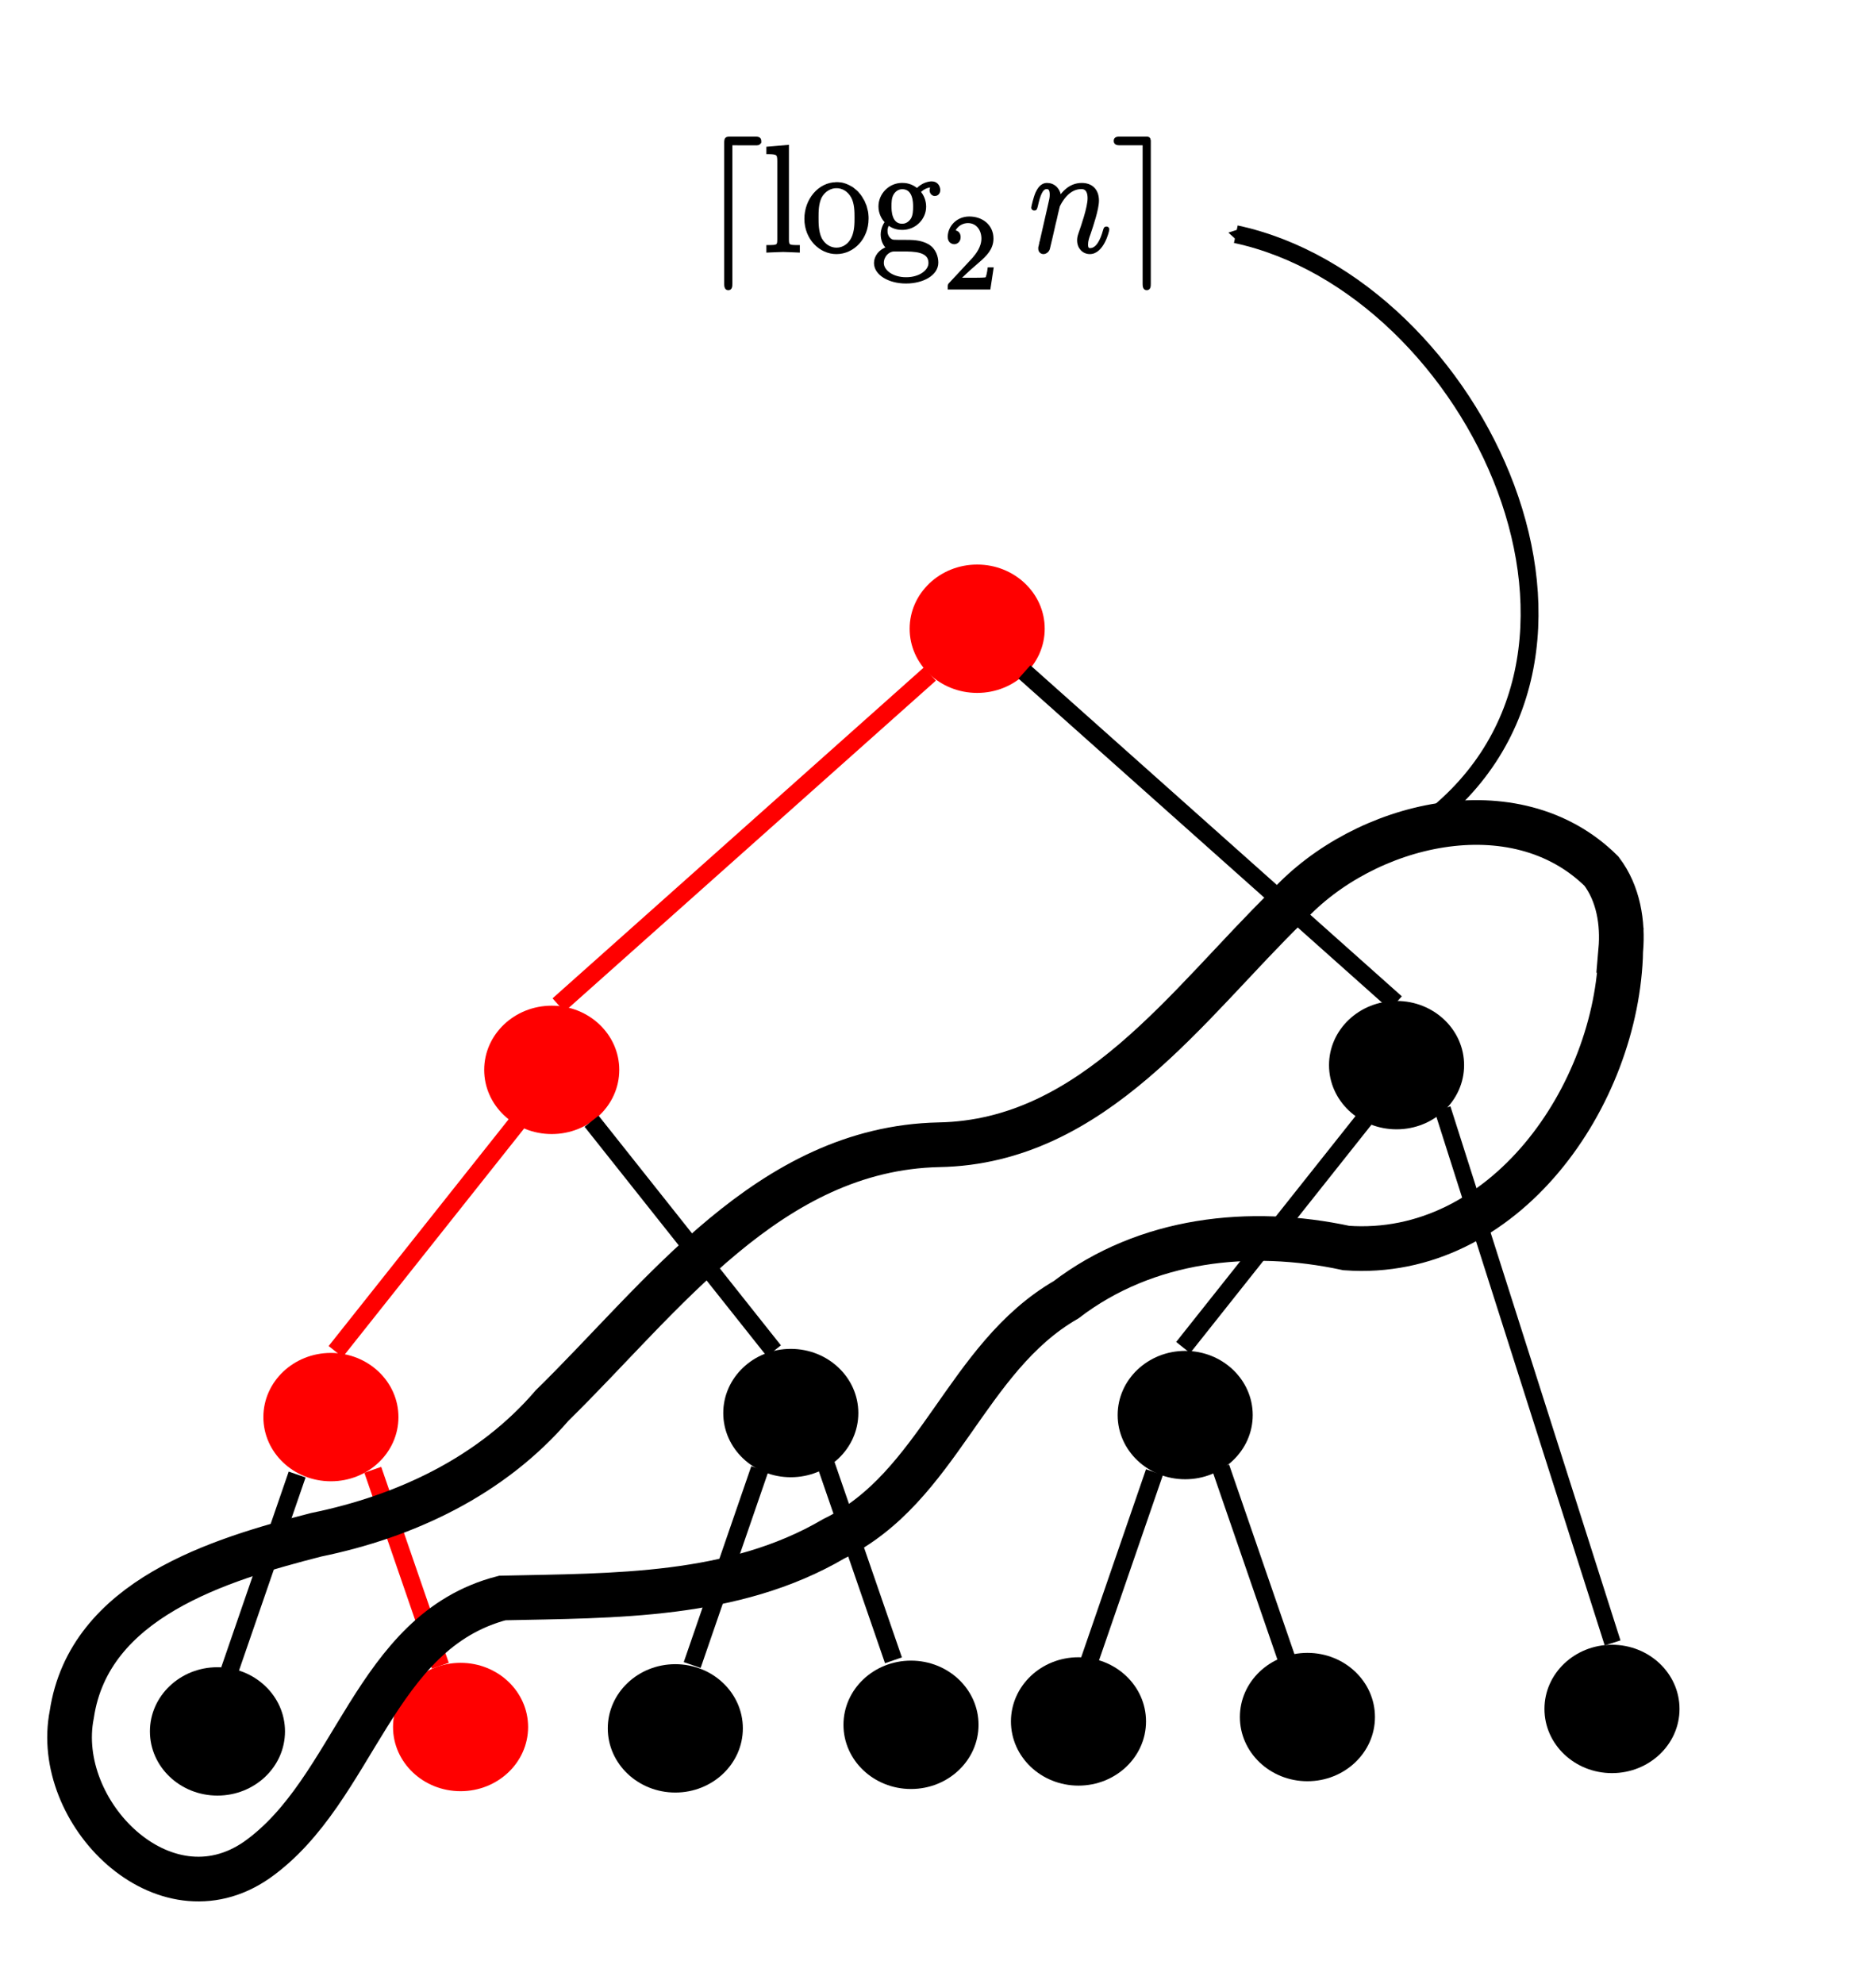 <?xml version="1.0" encoding="UTF-8" standalone="no"?>
<!-- Created with Inkscape (http://www.inkscape.org/) -->

<svg
   xmlns:ns0="http://www.iki.fi/pav/software/textext/"
   xmlns:dc="http://purl.org/dc/elements/1.1/"
   xmlns:cc="http://creativecommons.org/ns#"
   xmlns:rdf="http://www.w3.org/1999/02/22-rdf-syntax-ns#"
   xmlns:svg="http://www.w3.org/2000/svg"
   xmlns="http://www.w3.org/2000/svg"
   xmlns:sodipodi="http://sodipodi.sourceforge.net/DTD/sodipodi-0.dtd"
   xmlns:inkscape="http://www.inkscape.org/namespaces/inkscape"
   width="210mm"
   height="222mm"
   viewBox="0 0 210 222"
   version="1.1"
   id="svg10425"
   inkscape:version="0.92.1 r15371"
   sodipodi:docname="maximo_y_segundo.svg">
  <sodipodi:namedview
     id="base"
     pagecolor="#ffffff"
     bordercolor="#666666"
     borderopacity="1.0"
     inkscape:pageopacity="0.0"
     inkscape:pageshadow="2"
     inkscape:zoom="0.49497475"
     inkscape:cx="-46.32118"
     inkscape:cy="405.86793"
     inkscape:document-units="mm"
     inkscape:current-layer="layer1"
     showgrid="false"
     inkscape:window-width="1366"
     inkscape:window-height="704"
     inkscape:window-x="0"
     inkscape:window-y="27"
     inkscape:window-maximized="1" />
  <defs
     id="defs10419">
    <marker
       inkscape:isstock="true"
       style="overflow:visible"
       id="TriangleOutS"
       refX="0"
       refY="0"
       orient="auto"
       inkscape:stockid="TriangleOutS">
      <path
         transform="scale(0.2)"
         style="fill:#000000;fill-opacity:1;fill-rule:evenodd;stroke:#000000;stroke-width:1pt;stroke-opacity:1"
         d="M 5.77,0 -2.88,5 V -5 Z"
         id="path4896"
         inkscape:connector-curvature="0" />
    </marker>
  </defs>
  <g
     id="layer1"
     inkscape:groupmode="layer"
     inkscape:label="Layer 1"
     transform="translate(0,-75)">
    <ellipse
       ry="7.182"
       rx="7.56"
       cy="267.14"
       cx="146.353"
       id="path10427"
       style="stroke-width:0.661;stroke-miterlimit:4;stroke-dasharray:none" />
    <ellipse
       ry="7.182"
       rx="7.56"
       cy="266.233"
       cx="180.446"
       id="path10427-6"
       style="stroke-width:0.661;stroke-miterlimit:4;stroke-dasharray:none" />
    <ellipse
       ry="7.182"
       rx="7.56"
       cy="268.009"
       cx="101.978"
       id="path10427-2"
       style="stroke-width:0.661;stroke-miterlimit:4;stroke-dasharray:none" />
    <ellipse
       ry="7.182"
       rx="7.56"
       cy="267.631"
       cx="120.726"
       id="path10427-6-6"
       style="stroke-width:0.661;stroke-miterlimit:4;stroke-dasharray:none" />
    <ellipse
       ry="7.182"
       rx="7.56"
       cy="268.255"
       cx="51.556"
       id="path10427-1"
       style="fill:#ff0000;stroke-width:0.661;stroke-miterlimit:4;stroke-dasharray:none" />
    <ellipse
       ry="7.182"
       rx="7.56"
       cy="268.406"
       cx="75.595"
       id="path10427-6-8"
       style="stroke-width:0.661;stroke-miterlimit:4;stroke-dasharray:none" />
    <ellipse
       ry="7.182"
       rx="7.56"
       cy="268.746"
       cx="24.342"
       id="path10427-6-6-9"
       style="stroke-width:0.661;stroke-miterlimit:4;stroke-dasharray:none" />
    <ellipse
       ry="7.182"
       rx="7.56"
       cy="233.576"
       cx="37.042"
       id="path10427-6-6-9-2"
       style="fill:#ff0000;stroke-width:0.661;stroke-miterlimit:4;stroke-dasharray:none" />
    <ellipse
       ry="7.182"
       rx="7.56"
       cy="233.122"
       cx="88.522"
       id="path10427-6-6-9-0"
       style="stroke-width:0.661;stroke-miterlimit:4;stroke-dasharray:none" />
    <ellipse
       ry="7.182"
       rx="7.56"
       cy="233.349"
       cx="132.67"
       id="path10427-6-6-9-23"
       style="stroke-width:0.661;stroke-miterlimit:4;stroke-dasharray:none" />
    <ellipse
       ry="7.182"
       rx="7.56"
       cy="194.72"
       cx="61.761"
       id="path10427-6-6-9-7"
       style="fill:#ff0000;stroke-width:0.661;stroke-miterlimit:4;stroke-dasharray:none" />
    <ellipse
       ry="7.182"
       rx="7.56"
       cy="194.19"
       cx="156.331"
       id="path10427-6-6-9-5"
       style="stroke-width:0.661;stroke-miterlimit:4;stroke-dasharray:none" />
    <ellipse
       ry="7.182"
       rx="7.56"
       cy="145.356"
       cx="109.386"
       id="path10427-6-6-9-9"
       style="fill:#ff0000;stroke-width:0.661;stroke-miterlimit:4;stroke-dasharray:none" />
    <path
       inkscape:connector-curvature="0"
       id="path10531"
       d="M 33.262,240.001 C 25.702,261.924 25.702,261.924 25.702,261.924"
       style="fill:none;stroke:#000000;stroke-width:2;stroke-linecap:butt;stroke-linejoin:miter;stroke-miterlimit:4;stroke-dasharray:none;stroke-opacity:1" />
    <path
       inkscape:connector-curvature="0"
       id="path10531-2"
       d="m 41.729,239.472 c 7.56,21.923 7.56,21.923 7.56,21.923"
       style="fill:#ff0000;stroke:#ff0000;stroke-width:2;stroke-linecap:butt;stroke-linejoin:miter;stroke-miterlimit:4;stroke-dasharray:none;stroke-opacity:1" />
    <path
       inkscape:connector-curvature="0"
       id="path10531-28"
       d="m 85.045,239.396 c -7.56,21.923 -7.56,21.923 -7.56,21.923"
       style="fill:none;stroke:#000000;stroke-width:2;stroke-linecap:butt;stroke-linejoin:miter;stroke-miterlimit:4;stroke-dasharray:none;stroke-opacity:1" />
    <path
       inkscape:connector-curvature="0"
       id="path10531-28-9"
       d="m 92.453,238.867 c 7.56,21.923 7.56,21.923 7.56,21.923"
       style="fill:none;stroke:#000000;stroke-width:2;stroke-linecap:butt;stroke-linejoin:miter;stroke-miterlimit:4;stroke-dasharray:none;stroke-opacity:1" />
    <path
       inkscape:connector-curvature="0"
       id="path10531-28-2"
       d="m 129.23,239.737 c -7.56,21.923 -7.56,21.923 -7.56,21.923"
       style="fill:none;stroke:#000000;stroke-width:2;stroke-linecap:butt;stroke-linejoin:miter;stroke-miterlimit:4;stroke-dasharray:none;stroke-opacity:1" />
    <path
       inkscape:connector-curvature="0"
       id="path10531-28-9-9"
       d="m 136.638,239.208 c 7.56,21.923 7.56,21.923 7.56,21.923"
       style="fill:none;stroke:#000000;stroke-width:2;stroke-linecap:butt;stroke-linejoin:miter;stroke-miterlimit:4;stroke-dasharray:none;stroke-opacity:1" />
    <path
       inkscape:connector-curvature="0"
       id="path11155"
       d="M 37.571,226.243 57.982,200.54"
       style="fill:none;stroke:#ff0000;stroke-width:2;stroke-linecap:butt;stroke-linejoin:miter;stroke-miterlimit:4;stroke-dasharray:none;stroke-opacity:1" />
    <path
       inkscape:connector-curvature="0"
       id="path11155-3"
       d="M 86.632,226.167 66.221,200.465"
       style="fill:none;stroke:#000000;stroke-width:2;stroke-linecap:butt;stroke-linejoin:miter;stroke-miterlimit:4;stroke-dasharray:none;stroke-opacity:1" />
    <path
       inkscape:connector-curvature="0"
       id="path11172"
       d="m 62.517,187.463 41.577,-37.042"
       style="fill:none;stroke:#ff0000;stroke-width:2;stroke-linecap:butt;stroke-linejoin:miter;stroke-miterlimit:4;stroke-dasharray:none;stroke-opacity:1" />
    <path
       inkscape:connector-curvature="0"
       id="path11172-1"
       d="M 156.255,187.236 114.678,150.194"
       style="fill:none;stroke:#000000;stroke-width:2;stroke-linecap:butt;stroke-linejoin:miter;stroke-miterlimit:4;stroke-dasharray:none;stroke-opacity:1" />
    <path
       inkscape:connector-curvature="0"
       id="path11155-9"
       d="m 132.443,225.789 20.411,-25.702"
       style="fill:none;stroke:#000000;stroke-width:2;stroke-linecap:butt;stroke-linejoin:miter;stroke-miterlimit:4;stroke-dasharray:none;stroke-opacity:1" />
    <path
       inkscape:connector-curvature="0"
       id="path11204"
       d="M 180.514,258.845 161.479,199.083"
       style="fill:none;stroke:#000000;stroke-width:1.852;stroke-linecap:butt;stroke-linejoin:miter;stroke-miterlimit:4;stroke-dasharray:none;stroke-opacity:1" />
    <path
       inkscape:connector-curvature="0"
       id="path11208"
       d="m 181.429,181.339 c -0.344,16.232 -13.026,34.595 -30.723,33.317 -10.773,-2.316 -22.378,-1.078 -31.377,5.792 -11.247,6.498 -14.21,20.998 -25.99,26.74 -11.223,6.585 -24.606,6.353 -37.107,6.629 C 41.728,257.572 39.823,275.31 28.739,283.14 18.3,290.372 5.872,277.769 8.035,266.849 9.968,253.937 24.486,249.538 35.386,246.745 c 10.073,-2.065 19.637,-6.573 26.423,-14.474 12.349,-12.078 24.288,-28.76 43.296,-29.171 17.343,-0.31 27.849,-15.822 39.071,-26.75 8.499,-9.256 25.399,-13.452 35.09,-3.865 1.901,2.507 2.429,5.788 2.161,8.854 z"
       style="fill:none;stroke:#000000;stroke-width:5;stroke-linecap:butt;stroke-linejoin:miter;stroke-miterlimit:4;stroke-dasharray:none;stroke-opacity:1" />
    <path
       inkscape:connector-curvature="0"
       id="path11225"
       d="m 158.75,167.732 c 26.522,-18.595 6.482,-60.767 -20.411,-66.524"
       style="fill:none;stroke:#000000;stroke-width:2;stroke-linecap:butt;stroke-linejoin:miter;stroke-miterlimit:4;stroke-dasharray:none;stroke-opacity:1;marker-end:url(#TriangleOutS)" />
    <g
       ns0:preamble=""
       ns0:text="$\\lceil \\log_{2}{n}\\rceil $"
       word-spacing="normal"
       letter-spacing="normal"
       font-size-adjust="none"
       font-stretch="normal"
       font-weight="normal"
       font-variant="normal"
       font-style="normal"
       stroke-miterlimit="10.433"
       xml:space="preserve"
       transform="matrix(1.564,0,0,-1.7,-270.956,1220.397)"
       id="content"
       style="font-style:normal;font-variant:normal;font-weight:normal;font-stretch:normal;letter-spacing:normal;word-spacing:normal;text-anchor:start;fill:none;fill-opacity:1;fill-rule:evenodd;stroke:#000000;stroke-width:0.184;stroke-linecap:butt;stroke-linejoin:miter;stroke-miterlimit:10.433;stroke-dasharray:none;stroke-dashoffset:0;stroke-opacity:1"><path
         id="path148"
         d="m 227.28,664.29 h 0.02 0.01 0.03 0.03 0.03 0.02 0.01 l 0.02,0.01 h 0.01 0.02 0.01 l 0.01,0.01 h 0.02 l 0.01,0.01 h 0.01 l 0.01,0.01 0.02,0.01 h 0.01 l 0.01,0.01 0.01,0.01 v 0.01 l 0.01,0.01 v 0 l 0.01,0.01 v 0 0.01 l 0.01,0.01 v 0 0.01 0.01 0.01 h 0.01 v 0.01 0.01 0.01 0.01 0.01 c 0,0.19 -0.21,0.19 -0.36,0.19 h -1.75 c -0.32,0 -0.36,-0.03 -0.36,-0.35 v -9.22 c 0,-0.15 0,-0.36 0.2,-0.36 0.2,0 0.2,0.18 0.2,0.36 v 9.18 z"
         inkscape:connector-curvature="0"
         style="fill:#000000;stroke-width:0.184;stroke-miterlimit:10.433;stroke-dasharray:none" /><path
         id="path150"
         d="m 229.62,664.13 -1.43,-0.11 v -0.31 c 0.7,0 0.78,-0.07 0.78,-0.55 v -5.17 c 0,-0.45 -0.11,-0.45 -0.78,-0.45 v -0.31 c 0.33,0.01 0.86,0.04 1.11,0.04 0.24,0 0.73,-0.03 1.1,-0.04 v 0.31 c -0.66,0 -0.78,0 -0.78,0.45 z"
         inkscape:connector-curvature="0"
         style="fill:#000000;stroke-width:0.184;stroke-miterlimit:10.433;stroke-dasharray:none" /><path
         id="path152"
         d="m 235.32,659.36 v 0.12 l -0.01,0.12 -0.01,0.11 -0.02,0.12 -0.03,0.11 -0.03,0.11 -0.03,0.11 -0.04,0.1 -0.05,0.1 -0.04,0.1 -0.06,0.1 -0.06,0.09 -0.06,0.1 -0.06,0.08 -0.07,0.09 -0.08,0.08 -0.07,0.08 -0.08,0.07 -0.09,0.07 -0.08,0.06 -0.09,0.07 -0.09,0.05 -0.1,0.05 -0.1,0.05 -0.1,0.04 -0.1,0.04 -0.1,0.03 -0.11,0.03 -0.11,0.02 -0.11,0.01 -0.11,0.01 h -0.11 l -0.01,-0.21 c 0.44,0 0.87,-0.22 1.13,-0.65 0.26,-0.43 0.26,-1 0.26,-1.38 0,-0.36 0,-0.89 -0.22,-1.33 -0.22,-0.45 -0.66,-0.74 -1.16,-0.74 v 0 c -0.43,0 -0.87,0.21 -1.14,0.67 -0.24,0.44 -0.24,1.04 -0.24,1.4 0,0.39 0,0.92 0.23,1.36 0.27,0.46 0.74,0.67 1.14,0.67 l 0.01,0.21 c -1.25,0 -2.21,-1.08 -2.21,-2.32 0,-1.28 1.03,-2.23 2.2,-2.23 1.21,0 2.21,0.97 2.21,2.23 z"
         inkscape:connector-curvature="0"
         style="fill:#000000;stroke-width:0.184;stroke-miterlimit:10.433;stroke-dasharray:none" /><path
         id="path154"
         d="m 236.67,658.56 v 0 0.01 0 0.01 0.01 0.01 0.01 0.01 0.01 0.01 0.02 0.01 l 0.01,0.01 v 0.02 0.01 l 0.01,0.02 v 0.02 l 0.01,0.01 v 0.02 l 0.01,0.02 v 0.02 l 0.01,0.01 0.01,0.02 0.01,0.02 0.01,0.02 0.01,0.02 0.01,0.02 0.01,0.02 0.01,0.02 0.02,0.02 0.01,0.01 0.02,0.02 c 0.38,-0.28 0.79,-0.3 0.98,-0.3 v 0.22 c -0.86,0 -0.86,1 -0.86,1.22 0,0.27 0,0.59 0.16,0.84 0.07,0.12 0.3,0.4 0.7,0.4 0.87,0 0.87,-1 0.87,-1.23 0,-0.26 -0.01,-0.58 -0.16,-0.83 -0.08,-0.12 -0.31,-0.4 -0.71,-0.4 v 0 -0.22 c 0.93,0 1.62,0.68 1.62,1.44 0,0.37 -0.16,0.74 -0.41,0.97 0.36,0.34 0.72,0.39 0.9,0.39 0.02,0 0.07,0 0.1,-0.01 -0.11,-0.04 -0.16,-0.15 -0.16,-0.27 0,-0.17 0.13,-0.29 0.29,-0.29 0.1,0 0.29,0.07 0.29,0.3 0,0.17 -0.12,0.48 -0.51,0.48 -0.2,0 -0.64,-0.06 -1.06,-0.46 -0.42,0.33 -0.84,0.36 -1.06,0.36 -0.92,0 -1.61,-0.69 -1.61,-1.46 0,-0.43 0.22,-0.81 0.47,-1.02 -0.13,-0.15 -0.31,-0.48 -0.31,-0.82 0,-0.31 0.13,-0.69 0.43,-0.89 -0.59,-0.16 -0.91,-0.59 -0.91,-0.99 0,-0.72 0.99,-1.26 2.2,-1.26 l 0.01,0.23 c -1,0 -1.69,0.5 -1.69,1.03 0,0.46 0.38,0.83 0.81,0.85 h 0.59 c 0.86,0 1.98,0 1.98,-0.85 0,-0.54 -0.71,-1.03 -1.69,-1.03 v 0 l -0.01,-0.23 c 1.18,0 2.22,0.51 2.22,1.28 0,0.35 -0.14,0.85 -0.65,1.13 -0.53,0.28 -1.11,0.28 -1.72,0.28 -0.25,0 -0.68,0 -0.75,0.01 -0.31,0.04 -0.52,0.35 -0.52,0.67 z"
         inkscape:connector-curvature="0"
         style="fill:#000000;stroke-width:0.184;stroke-miterlimit:10.433;stroke-dasharray:none" /><path
         id="path156"
         d="m 244.26,656.07 h -0.24 c -0.02,-0.16 -0.09,-0.57 -0.18,-0.64 -0.06,-0.04 -0.6,-0.04 -0.69,-0.04 h -1.29 c 0.74,0.65 0.98,0.84 1.4,1.17 0.52,0.41 1,0.84 1,1.5 0,0.84 -0.74,1.36 -1.64,1.36 -0.86,0 -1.45,-0.61 -1.45,-1.25 0,-0.35 0.3,-0.39 0.37,-0.39 0.17,0 0.37,0.12 0.37,0.37 0,0.13 -0.05,0.37 -0.41,0.37 0.21,0.49 0.69,0.65 1.02,0.65 0.7,0 1.06,-0.55 1.06,-1.11 0,-0.6 -0.43,-1.08 -0.66,-1.33 l -1.68,-1.66 c -0.07,-0.06 -0.07,-0.08 -0.07,-0.27 h 2.88 z"
         inkscape:connector-curvature="0"
         style="fill:#000000;stroke-width:0.184;stroke-miterlimit:10.433;stroke-dasharray:none" /><path
         id="path158"
         d="m 247.74,657.82 -0.01,-0.01 v -0.02 -0.01 l -0.01,-0.02 v -0.03 l -0.01,-0.03 -0.01,-0.03 -0.01,-0.04 v -0.03 l -0.01,-0.03 v -0.01 l -0.01,-0.02 v -0.01 -0.02 l -0.01,-0.01 v -0.01 -0.02 -0.01 l -0.01,-0.01 v -0.01 -0.01 -0.01 -0.01 0 -0.01 -0.01 c 0,-0.17 0.14,-0.26 0.28,-0.26 0.12,0 0.3,0.08 0.37,0.27 0.01,0.02 0.13,0.49 0.19,0.74 l 0.22,0.89 c 0.06,0.22 0.12,0.44 0.17,0.67 0.04,0.17 0.12,0.46 0.13,0.5 0.15,0.3 0.68,1.21 1.63,1.21 0.45,0 0.54,-0.37 0.54,-0.7 0,-0.61 -0.49,-1.89 -0.65,-2.31 -0.09,-0.23 -0.1,-0.35 -0.1,-0.46 0,-0.47 0.35,-0.81 0.82,-0.81 0.93,0 1.3,1.45 1.3,1.53 0,0.1 -0.09,0.1 -0.12,0.1 -0.1,0 -0.1,-0.04 -0.15,-0.18 -0.2,-0.68 -0.53,-1.24 -1.01,-1.24 -0.17,0 -0.24,0.1 -0.24,0.33 0,0.25 0.09,0.49 0.18,0.71 0.19,0.52 0.6,1.62 0.6,2.18 0,0.67 -0.43,1.07 -1.14,1.07 -0.9,0 -1.39,-0.64 -1.56,-0.87 -0.05,0.56 -0.46,0.87 -0.92,0.87 -0.45,0 -0.64,-0.39 -0.74,-0.57 -0.16,-0.34 -0.3,-0.92 -0.3,-0.96 0,-0.1 0.1,-0.1 0.12,-0.1 0.1,0 0.11,0.01 0.17,0.22 0.17,0.71 0.36,1.19 0.72,1.19 0.2,0 0.31,-0.13 0.31,-0.46 0,-0.21 -0.03,-0.32 -0.16,-0.83 z"
         inkscape:connector-curvature="0"
         style="fill:#000000;stroke-width:0.184;stroke-miterlimit:10.433;stroke-dasharray:none" /><path
         id="path160"
         d="m 255.52,664.33 v 0.01 0.02 0.01 0.02 0.01 0.01 0.02 0.01 0.01 0.01 0.01 0.01 0.01 l -0.01,0.01 v 0.02 0.02 l -0.01,0.02 v 0.01 l -0.01,0.02 v 0.01 l -0.01,0.01 -0.01,0.01 v 0.01 l -0.01,0.01 -0.01,0.01 h -0.02 l -0.01,0.01 h -0.01 l -0.02,0.01 h -0.01 l -0.02,0.01 h -0.02 -0.02 -0.01 -0.01 -0.01 -0.01 -0.01 -0.02 -0.01 -0.01 -0.02 -0.01 -0.01 -0.02 -1.76 c -0.15,0 -0.36,0 -0.36,-0.19 0,-0.2 0.21,-0.2 0.36,-0.2 h 1.71 v -9.18 c 0,-0.15 0,-0.36 0.2,-0.36 0.2,0 0.2,0.18 0.2,0.36 z"
         inkscape:connector-curvature="0"
         style="fill:#000000;stroke-width:0.184;stroke-miterlimit:10.433;stroke-dasharray:none" /></g>  </g>
</svg>
